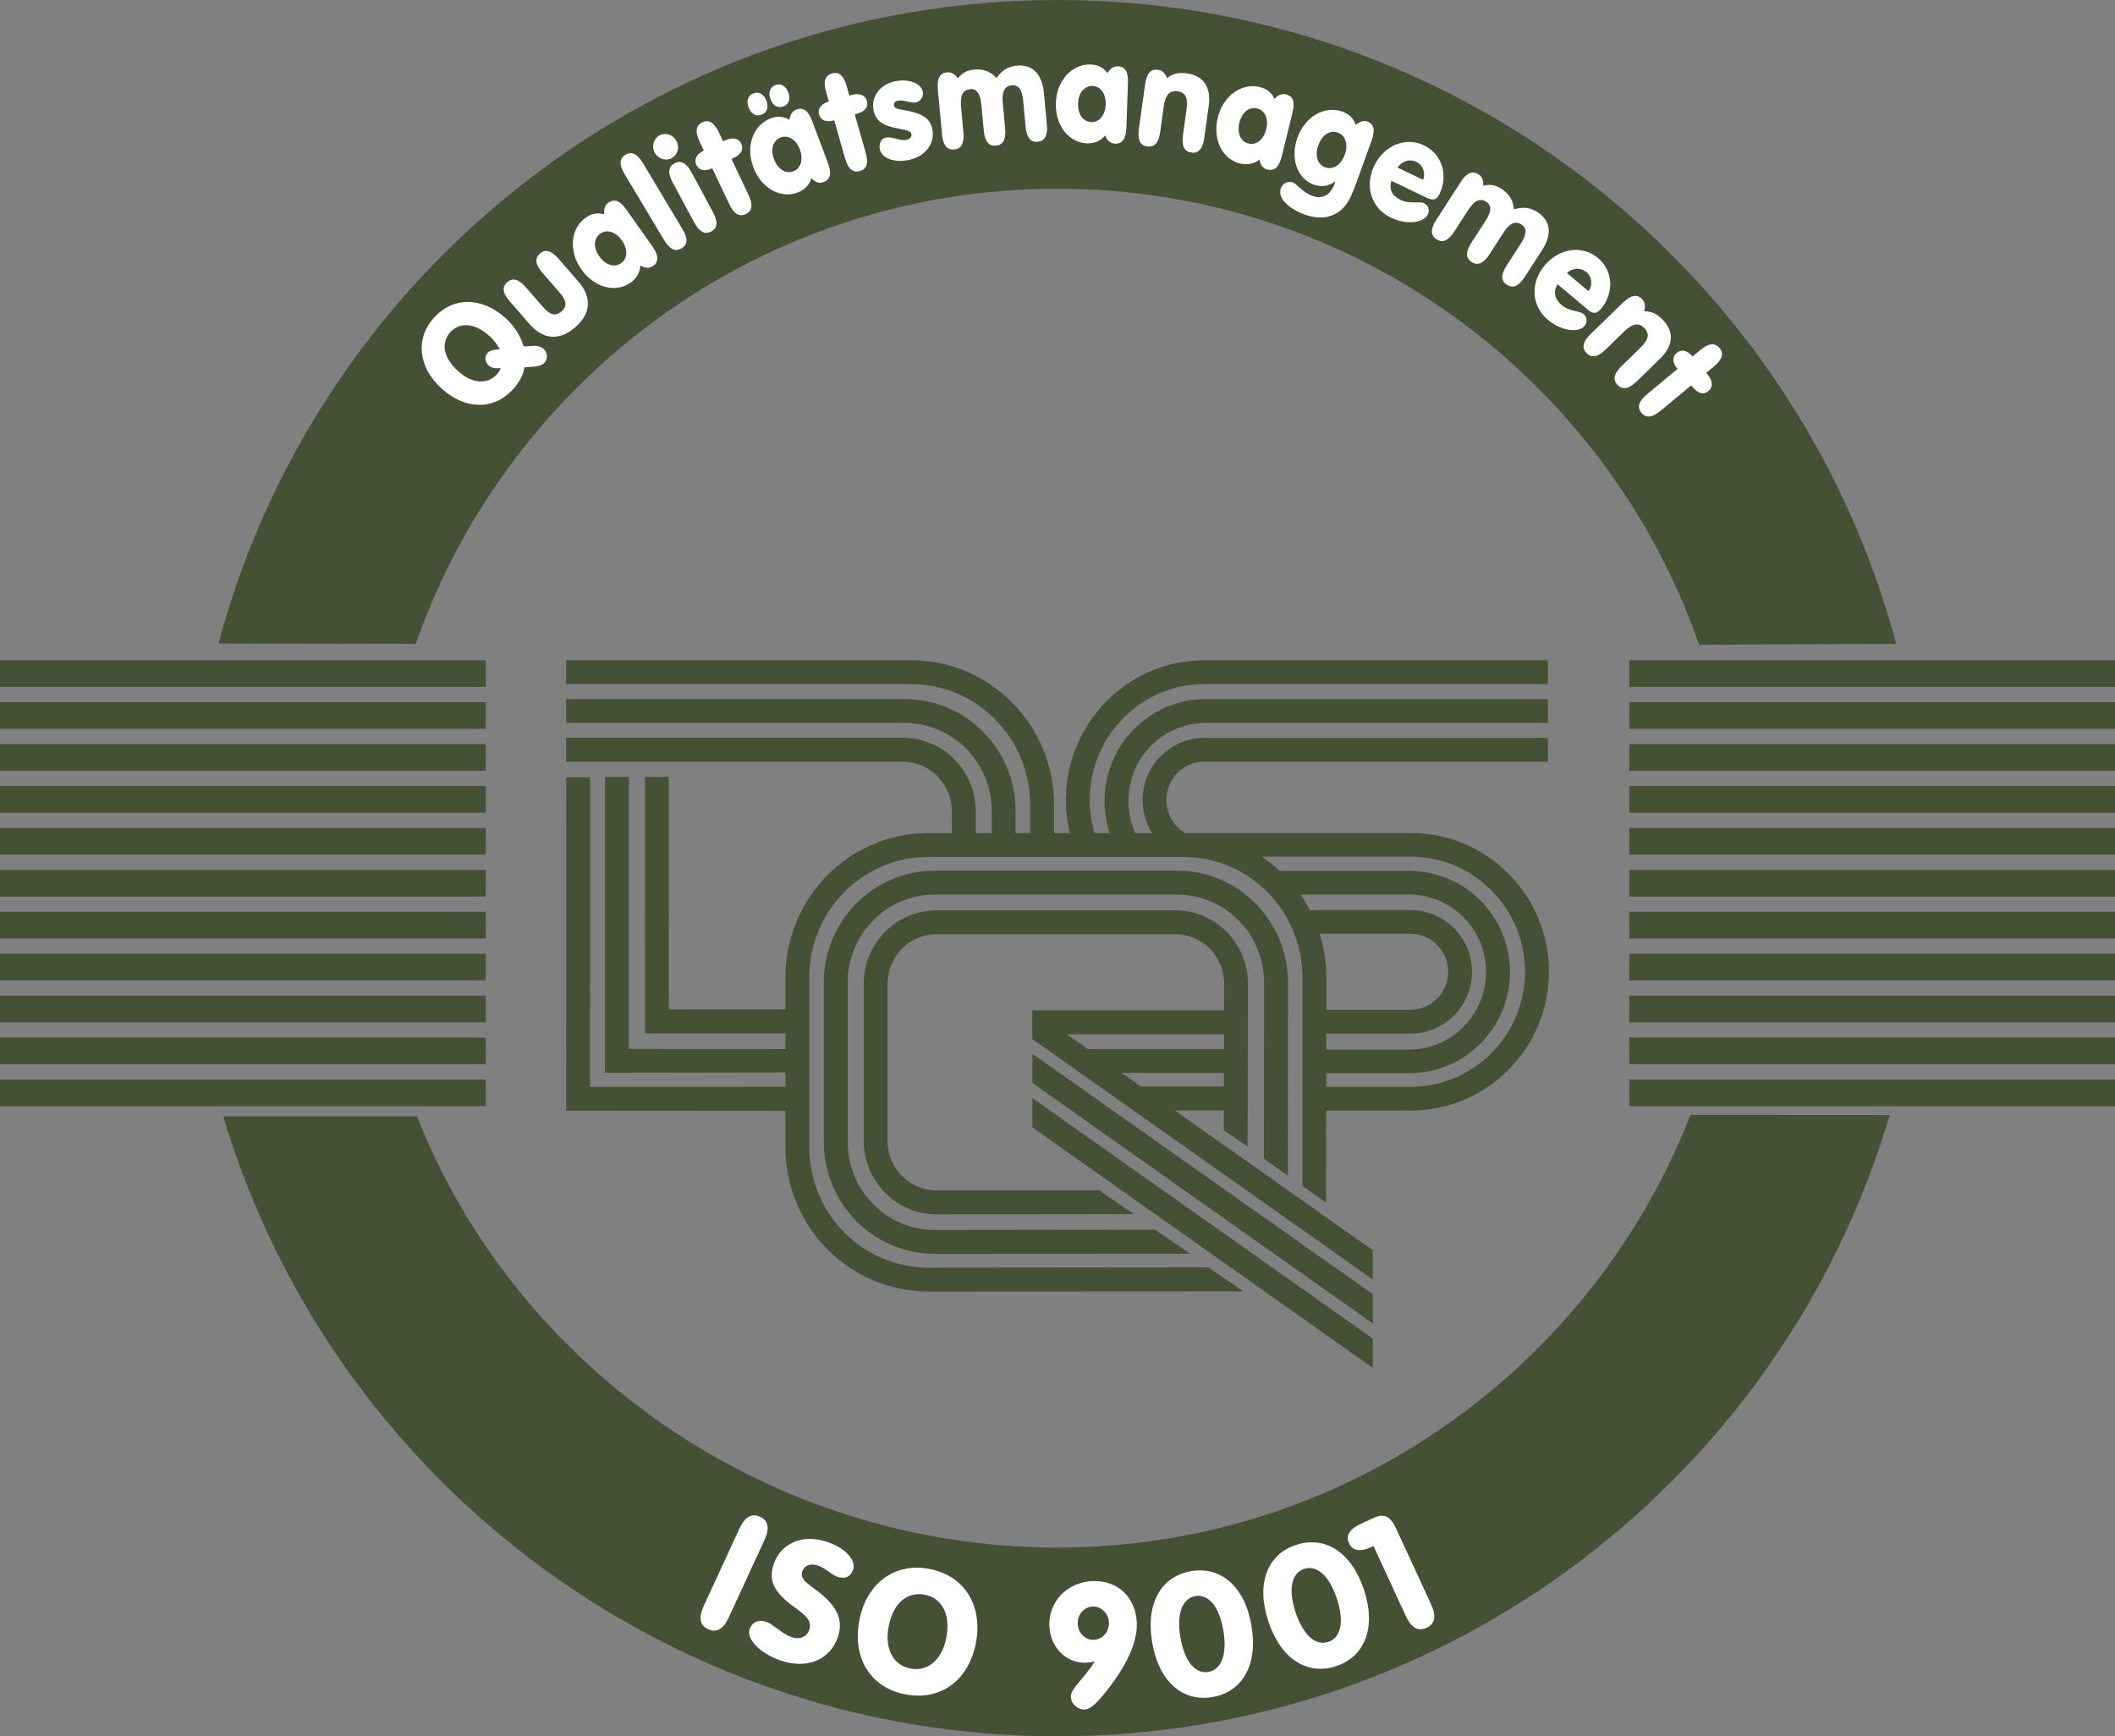<?xml version="1.0" encoding="UTF-8"?>
<svg xmlns="http://www.w3.org/2000/svg" id="Ebene_2" data-name="Ebene 2" viewBox="0 0 1165.11 956.47">
  <rect x="0" y="0" width="1165.11" height="956.47" fill="#808080" stroke="none"/>
  <defs>
    <style>
      .cls-1 {
        fill: #fff;
      }

      .cls-2 {
        fill: #455134;
      }
    </style>
  </defs>
  <g id="Ebene_1-2" data-name="Ebene 1">
    <g>
      <g>
        <g>
          <path class="cls-2" d="M229.77,615.04c54.63,139.04,194.23,237.47,352.65,237.47s294.4-98.83,348.8-238.31l109.81.07c-58.6,197.85-241.76,342.2-458.62,342.2s-400.51-144.02-459.39-341.43h106.73Z"></path>
          <path class="cls-2" d="M229.04,354.66c51.05-145.98,189.99-250.7,353.39-250.7s302.67,104.95,353.56,251.19l108.57-.48C990.07,150.44,803.83,0,582.42,0S174.91,150.34,120.36,354.46l108.67.2"></path>
        </g>
        <g>
          <g>
            <rect class="cls-2" x="897.52" y="363.72" width="267.59" height="14.69"></rect>
            <rect class="cls-2" x="897.52" y="386.81" width="267.59" height="14.7"></rect>
            <rect class="cls-2" x="897.52" y="409.91" width="267.59" height="14.69"></rect>
            <rect class="cls-2" x="897.52" y="433.01" width="267.59" height="14.69"></rect>
            <rect class="cls-2" x="897.52" y="456.1" width="267.59" height="14.69"></rect>
            <rect class="cls-2" x="897.52" y="479.19" width="267.59" height="14.7"></rect>
            <rect class="cls-2" x="897.52" y="502.29" width="267.59" height="14.69"></rect>
            <rect class="cls-2" x="897.52" y="525.39" width="267.59" height="14.69"></rect>
            <rect class="cls-2" x="897.52" y="548.49" width="267.59" height="14.69"></rect>
            <rect class="cls-2" x="897.52" y="571.58" width="267.59" height="14.7"></rect>
            <rect class="cls-2" x="897.52" y="594.68" width="267.59" height="14.69"></rect>
          </g>
          <g>
            <rect class="cls-2" y="363.72" width="267.6" height="14.69"></rect>
            <rect class="cls-2" y="386.81" width="267.6" height="14.7"></rect>
            <rect class="cls-2" y="409.91" width="267.6" height="14.69"></rect>
            <rect class="cls-2" y="433.01" width="267.6" height="14.69"></rect>
            <rect class="cls-2" y="456.1" width="267.6" height="14.69"></rect>
            <rect class="cls-2" y="479.19" width="267.6" height="14.7"></rect>
            <rect class="cls-2" y="502.29" width="267.6" height="14.69"></rect>
            <rect class="cls-2" y="525.39" width="267.6" height="14.69"></rect>
            <rect class="cls-2" y="548.49" width="267.6" height="14.69"></rect>
            <rect class="cls-2" y="571.58" width="267.6" height="14.7"></rect>
            <rect class="cls-2" y="594.68" width="267.6" height="14.69"></rect>
          </g>
        </g>
        <polygon class="cls-2" points="756.23 753.51 756.23 737.4 568.73 604.92 568.73 621.03 756.23 753.51"></polygon>
        <path class="cls-2" d="M655.61,690.64l-19.25-13.21-121.48.14c-26.39,0-47.9-21.67-47.9-48.55v-87.69c0-26.85,21.51-48.52,47.9-48.52h133.6c26.33,0,47.88,21.67,47.88,48.52l-.12,96.94,13.22,9.44.06-106.39c0-33.99-27.29-61.69-61.04-61.69h-133.6c-33.8,0-61.06,27.7-61.06,61.69v87.69c0,34.01,27.26,61.7,61.06,61.7l140.73-.08Z"></path>
        <polygon class="cls-2" points="756.23 729.04 756.23 712.93 568.73 580.5 568.73 596.59 756.23 729.04"></polygon>
        <path class="cls-2" d="M674.31,556.58l.06-14.63c0-15.17-12.14-27.32-26.93-27.32h-131.56c-14.8,0-26.93,12.15-26.93,27.32v86.5c0,15.15,12.13,27.31,26.93,27.31l89.62-.02,18.93,13.05-108.56.13c-22.21,0-40.07-18.2-40.07-40.47v-86.5c0-22.29,17.86-40.48,40.07-40.48h131.56c22.22,0,40.08,18.2,40.08,40.48l-.26,89.63-13.06-8.82.02-11.04h-27.03l109.02,76.97v16.12l-187.5-132.4v-15.85h.35l.03.02h105.2M674.27,591.01h-56.4l10.77,7.6v-.04h45.61l.02-7.56M674.29,569.75h-86.55l11.49,8.1h75.05v-8.1Z"></path>
        <path class="cls-2" d="M853.23,535.33c0,20.58-8.02,39.88-22.64,54.35-14.33,14.25-33.4,22.11-53.59,22.11h-46.42l-.06,50.62-13.06-9.13.04-114.77c0-36.77-29.42-66.44-65.59-66.44h-140.5c-36.15,0-65.6,29.67-65.6,66.44v93.37c0,36.75,29.45,66.43,65.6,66.43l154.32-.15,19.27,13.21-173.58.09c-43.58,0-78.74-35.7-78.74-79.58v-19.91l-114.22-.08-6.57-.02v-6.58l.03-177.12h13.17l-.04,170.56,107.63-.08v-7.85l-92.85.14h-6.58v-162.96h13.16v149.82l86.27.09v-8.64l-70.81.02h-6.58v-6.56l-.05-134.73,13.14-.02.05,128.15,64.25-.04v-17.56c0-43.89,35.17-79.6,78.74-79.6h12.91v-11.97c0-7.37-2.84-14.28-8.02-19.45-5.07-5.07-11.76-7.86-18.91-7.86h-185.52v-13.16h185.52c10.65,0,20.65,4.17,28.21,11.71,7.65,7.66,11.88,17.89,11.88,28.76v11.97h8.82v-12.13c0-13.1-5.07-25.35-14.25-34.55-9.01-9.01-20.97-13.97-33.63-13.97h-186.55v-13.16h186.55c16.18,0,31.42,6.33,42.92,17.83,11.69,11.68,18.11,27.26,18.11,43.85v12.13h8.01v-15.58c0-17.92-6.95-34.73-19.52-47.3-12.34-12.36-28.72-19.15-46.09-19.15h-189.99v-13.16h190c20.87,0,40.55,8.17,55.39,23.02,15.08,15.06,23.38,35.15,23.38,56.6v15.58h8.68c-1.41-5.91-2.15-11.97-2.15-18.13,0-42.49,34.19-77.07,76.21-77.07h189.31v13.16h-189.31c-16.67,0-32.41,6.54-44.28,18.42-12.12,12.1-18.79,28.25-18.79,45.48,0,6.2.92,12.25,2.64,18.13h8.32c-1.83-5.68-2.79-11.62-2.79-17.62,0-30.99,24.95-56.2,55.6-56.2h188.62v13.16h-188.62c-11.23,0-21.81,4.41-29.81,12.4-8.16,8.15-12.63,19.03-12.63,30.64,0,6.07,1.28,12.11,3.72,17.62h9.2c-3.31-5.35-5.14-11.61-5.14-18.11,0-18.92,15.23-34.3,33.95-34.3h189.33v13.13h-189.33c-5.5,0-10.7,2.17-14.6,6.07-4.02,4.02-6.21,9.36-6.21,15.09,0,7.42,3.88,14.26,10.11,18.08h124.36c20.18,0,39.25,7.85,53.59,22.1,14.62,14.47,22.64,33.77,22.64,54.35M721.57,501.36h55.4c9.01,0,17.5,3.51,23.92,9.85,6.46,6.42,10.03,15.02,10.03,24.16s-3.57,17.73-10.03,24.16c-6.42,6.35-14.9,9.85-23.92,9.85h-46.34v8.8h45.57c23.43,0,42.44-19.15,42.44-42.71,0-11.49-4.47-22.3-12.61-30.38-8.02-7.94-18.58-12.3-29.83-12.3h-59.82c1.9,2.74,3.63,5.59,5.2,8.57M730.66,538.51l-.02,17.83h46.32c11.47,0,20.81-9.42,20.81-20.98,0-5.68-2.19-10.95-6.21-14.94-3.92-3.89-9.12-6.02-14.6-6.02h-49.99c2.4,7.61,3.7,15.71,3.7,24.1M840.09,535.33c0-17.09-6.68-33.11-18.76-45.12-11.88-11.8-27.64-18.29-44.32-18.29h-81.97c3.55,2.36,6.91,4.95,10.03,7.83h71.13c14.74,0,28.65,5.73,39.11,16.11,10.64,10.55,16.49,24.65,16.49,39.62s-5.85,29.07-16.49,39.62c-10.46,10.39-24.37,16.13-39.11,16.13h-45.59l-.02,7.5h46.42c34.8,0,63.09-28.45,63.09-63.4Z"></path>
      </g>
      <g>
        <path class="cls-1" d="M390.12,897.5c-4.68-2.16-5.39-6.41-2.38-12.95l19.56-42.4c3.02-6.55,6.72-8.76,11.39-6.6,4.68,2.15,5.39,6.4,2.38,12.95l-19.56,42.4c-3.02,6.54-6.72,8.75-11.39,6.6Z"></path>
        <path class="cls-1" d="M429.73,914.61c-11.75-4.11-18.59-12.05-16.81-17.18,1.33-3.8,4.9-5.52,9.33-3.98,3.8,1.33,7.81,6.3,14.18,8.52,3.98,1.39,8.02-.27,9.33-3.98,1.76-5.04-1.84-8.08-7.94-12.49-10.84-7.85-14.95-14.24-11.53-24.05,3.95-11.31,15.87-16.77,29.74-11.92,10.43,3.65,15.66,10.23,13.9,15.26-1.29,3.72-4.42,5.3-8.58,3.85-3.44-1.2-6.65-4.8-10.45-6.12-4.42-1.54-7.78-.14-8.87,2.96-1.57,4.5,2.49,6.52,8.81,11.4,10.31,7.97,13.96,15.68,10.66,25.13-4.26,12.2-16.75,17.85-31.77,12.61Z"></path>
        <path class="cls-1" d="M511.98,864.29c19.03,3.6,29.57,19.88,25.65,40.65-3.91,20.69-19.4,32.13-38.71,28.49-19.31-3.65-29.47-19.95-25.56-40.64,3.93-20.78,19.59-32.11,38.62-28.51ZM501.61,919.19c9.38,1.77,17.37-4.72,19.71-17.13,2.45-12.96-2.54-21.81-12.01-23.6-9.47-1.79-17.35,4.62-19.8,17.59-2.35,12.41,2.72,21.37,12.1,23.14Z"></path>
        <path class="cls-1" d="M598.24,915.94c-11.04.38-19.77-8.59-20.17-20.37-.45-13.28,9.76-24.11,24.07-24.6,13.56-.46,23.62,9.02,24.1,23.14.33,9.45-4.42,21.12-14.36,34.38-6.36,8.45-10.6,13.1-14.44,13.22-3.84.14-7.41-3.12-7.54-6.86-.16-4.77,6.61-9.22,13.19-19.55-2.24.35-3.82.6-4.85.63ZM601.96,885.01c-4.67.16-8.46,4.32-8.29,9.46.18,5.24,4.25,9.03,8.92,8.87,4.68-.16,8.47-4.31,8.29-9.46-.18-5.14-4.25-9.03-8.92-8.87Z"></path>
        <path class="cls-1" d="M656.08,865.53c16.32-2.79,29.6,8.21,33.32,29.98,3.73,21.76-5.12,36.56-21.43,39.35-16.32,2.8-29.5-8.23-33.24-29.98-3.73-21.76,5.03-36.54,21.35-39.34ZM650.29,902.11c2.31,13.46,8.29,20.12,15.39,18.91,7.1-1.22,10.52-9.49,8.21-22.95-2.31-13.46-8.36-20.01-15.37-18.82-7.01,1.2-10.54,9.4-8.23,22.86Z"></path>
        <path class="cls-1" d="M713.94,851.07c15.72-5.21,30.5,3.69,37.43,24.65,6.94,20.96.41,36.92-15.32,42.13-15.72,5.2-30.4-3.73-37.35-24.69-6.93-20.96-.48-36.89,15.23-42.1ZM713.69,888.1c4.3,12.96,11.21,18.66,18.05,16.39,6.84-2.26,8.99-10.95,4.69-23.92-4.3-12.96-11.26-18.54-18.02-16.31-6.75,2.24-9.02,10.87-4.72,23.84Z"></path>
        <path class="cls-1" d="M785.88,896.72c-4.76,2.19-8.46-.02-11.48-6.56l-17.76-38.5-1.28.59c-6.03,2.79-10.28,2.06-12.2-2.1-2-4.34.29-7.87,6.83-10.88l6.89-3.17c5.78-2.66,9.19-.63,12.32,6.17l19.13,41.47c3.02,6.54,2.3,10.79-2.45,12.98Z"></path>
      </g>
      <g>
        <path class="cls-1" d="M282.62,214.41c-10.58,11.66-26.31,11.44-39.32-.37-13.07-11.86-14.59-27.62-4.17-39.11,10.43-11.49,26.3-11.55,39.37.31,4.97,4.52,8.32,9.89,9.97,15.63l5.18-.36c2.26-.17,4.48.53,5.81,1.73,2.2,1.99,2.44,5.45.57,7.51-1.11,1.22-3,2.03-5.48,2.21l-5.61.37c-.72,4.4-2.84,8.25-6.32,12.08ZM269.25,201.37c-2.2-1.99-2.46-4.97-.69-6.91,1.36-1.5,3.5-1.88,6.8-2.03-1.49-2.77-3.34-5.15-5.65-7.25-8.15-7.4-16.48-7.88-21.67-2.16-5.19,5.72-3.91,13.96,4.24,21.36,7.81,7.09,16.19,7.61,21.48,1.78.9-1,1.54-2.04,2.04-3.41-3.01.3-4.92.08-6.54-1.39Z"></path>
        <path class="cls-1" d="M280.82,166.02c-3.95-4.54-4.43-7.95-1.39-10.6,3-2.61,6.31-1.66,10.26,2.87l9.13,10.49c3.79,4.36,6.86,5.94,10.48,2.78,3.62-3.15,2.47-6.4-1.32-10.76l-9.13-10.49c-3.95-4.53-4.43-7.95-1.39-10.6,3.05-2.66,6.31-1.66,10.26,2.87l10.77,12.37c7.75,8.89,7.05,17.79-1.6,25.32-8.65,7.53-17.55,7.01-25.3-1.89l-10.77-12.36Z"></path>
        <path class="cls-1" d="M347.37,155.72c-7.9,5.58-19.73,3.14-27.16-7.39-7.21-10.21-5.79-22.6,2.42-28.4,3.3-2.33,6.56-2.92,10.24-1.88-.34-2.82.38-5.05,2.33-6.43,3.3-2.33,6.44-1.02,9.91,3.9l14.3,20.22c3.47,4.91,3.65,8.42.41,10.71-2.14,1.51-4.32,1.43-7.07-.26-.2,3.87-2.07,7.21-5.38,9.54ZM342.16,144.97c3.55-2.51,3.88-7.62.37-12.6-3.47-4.91-8.38-6.13-11.87-3.67-3.49,2.47-4.08,7.48-.56,12.45,3.61,5.1,8.51,6.33,12.06,3.81Z"></path>
        <path class="cls-1" d="M344.58,85.23c3.41-2.05,6.54-.46,9.63,4.69l21.67,36.17c3.09,5.16,3.07,8.63-.4,10.71-3.47,2.08-6.6.5-9.69-4.65l-21.67-36.17c-3.1-5.16-3.01-8.67.46-10.75Z"></path>
        <path class="cls-1" d="M363.3,74.58c3.3-1.78,7.46-.38,9.31,3.05,1.89,3.51.73,7.68-2.57,9.46-3.36,1.81-7.48.49-9.38-3.02-1.85-3.43-.67-7.71,2.63-9.49ZM391.84,127.51c-3.56,1.92-6.62.2-9.47-5.1l-11.75-21.79c-2.85-5.29-2.57-8.73.99-10.65,3.5-1.88,6.52-.23,9.38,5.06l11.74,21.79c2.86,5.29,2.68,8.76-.88,10.68Z"></path>
        <path class="cls-1" d="M391.92,92.82c-3.79,1.8-6.93.95-8.3-1.94-1.44-3.03-.07-5.75,4.09-7.98l-2.31-4.87c-2.57-5.43-2.15-8.92,1.51-10.65,3.59-1.7,6.55.18,9.13,5.61l2.31,4.87.95-.45c4.27-2.02,7.61-1.27,9.05,1.77,1.47,3.1.04,5.86-4.5,8l-.88.42,9.33,19.69c2.57,5.43,2.22,8.88-1.44,10.61-3.65,1.73-6.62-.15-9.19-5.58l-9.33-19.69-.4.19Z"></path>
        <path class="cls-1" d="M419.49,63.19c-3.01,1.13-5.76-.42-7.11-4-1.35-3.58-.33-6.63,2.69-7.76,3.01-1.13,5.76.42,7.14,4.07,1.37,3.66.3,6.56-2.72,7.69ZM439.38,106.08c-9.05,3.41-19.88-1.95-24.41-14-4.39-11.69.12-23.31,9.53-26.85,3.79-1.43,7.09-1.17,10.38.76.39-2.82,1.64-4.79,3.89-5.64,3.79-1.43,6.49.65,8.61,6.27l8.71,23.16c2.12,5.63,1.41,9.06-2.31,10.46-2.46.92-4.54.29-6.77-2.04-1.18,3.7-3.83,6.45-7.62,7.88ZM431.56,58.64c-3.02,1.13-5.76-.42-7.11-4-1.34-3.58-.33-6.63,2.68-7.76,3.02-1.13,5.76.42,7.14,4.07,1.37,3.66.3,6.56-2.72,7.69ZM437.06,94.36c4.07-1.53,5.68-6.4,3.54-12.09-2.12-5.63-6.55-8.04-10.55-6.54-4,1.5-5.84,6.2-3.69,11.9,2.19,5.85,6.63,8.27,10.7,6.73Z"></path>
        <path class="cls-1" d="M459.11,66.38c-4.04,1.15-7-.2-7.88-3.28-.92-3.23.87-5.69,5.35-7.21l-1.48-5.18c-1.65-5.78-.66-9.15,3.23-10.26,3.82-1.09,6.44,1.25,8.09,7.03l1.48,5.18,1.01-.29c4.54-1.29,7.72,0,8.65,3.22.94,3.3-.92,5.78-5.75,7.16l-.94.27,5.99,20.95c1.64,5.78.73,9.13-3.16,10.24-3.89,1.11-6.51-1.23-8.16-7.01l-5.98-20.95-.44.12Z"></path>
        <path class="cls-1" d="M484.67,82.16c-.65-3.05.83-5.84,3.26-6.35,3.6-.76,7.86,2.01,11.46,1.25,1.98-.42,2.99-1.83,2.71-3.13-.41-1.91-2.69-2.22-7.25-3.1-7.76-1.55-12.25-3.56-13.6-9.98-1.52-7.18,3.13-14.23,11.71-16.04,8.07-1.71,14.46,1.34,15.35,5.54.6,2.83-1.07,5.49-3.71,6.05-2.79.59-6.77-1.6-9.93-.94-1.69.35-2.45,1.47-2.21,2.62.48,2.29,3.74,2.08,9.05,3.28,7.02,1.63,10.92,4.16,12.08,9.66,1.61,7.64-3.49,15.1-12.73,17.05-8.57,1.82-15.16-1.02-16.19-5.91Z"></path>
        <path class="cls-1" d="M516.64,49.28c-.56-5.99,1.04-9.04,5.07-9.41,2.31-.21,4.3.85,5.96,3.37,2.2-3.03,5.07-4.55,9.02-4.91,5.08-.47,9.14,1.11,12.25,4.67,3.2-4.45,6.48-6.4,11.33-6.85,8.13-.75,13.8,4.29,14.78,14.87l1.63,17.58c.55,5.99-1.04,9.12-5.06,9.49-4.03.37-6.1-2.42-6.65-8.41l-1.28-13.84c-.58-6.22-2.43-9.19-6.24-8.84-4.25.39-5.6,3.66-5.04,9.72l1.29,14c.56,5.99-1.04,9.12-5.06,9.49-4.03.37-6.17-2.41-6.72-8.4l-1.28-13.84c-.58-6.22-2.36-9.19-6.17-8.84-4.25.39-5.61,3.66-5.05,9.72l1.29,14c.55,5.99-1.04,9.12-5.06,9.49s-6.17-2.41-6.73-8.4l-2.28-24.66Z"></path>
        <path class="cls-1" d="M598.81,78.97c-9.67-.34-17.6-9.45-17.15-22.32.44-12.48,9.09-21.48,19.13-21.12,4.05.14,7,1.65,9.29,4.7,1.45-2.45,3.36-3.79,5.76-3.7,4.04.14,5.74,3.09,5.53,9.1l-.88,24.73c-.22,6.01-2.19,8.91-6.17,8.77-2.63-.09-4.3-1.48-5.47-4.49-2.5,2.96-6.01,4.47-10.06,4.33ZM601.18,67.26c4.34.15,7.71-3.71,7.92-9.8.21-6.01-2.96-9.95-7.23-10.1-4.27-.15-7.78,3.48-7.99,9.56-.23,6.24,2.94,10.18,7.29,10.33Z"></path>
        <path class="cls-1" d="M630.81,46.45c.82-5.96,3.07-8.56,7.09-8,2.3.32,3.98,1.81,5.04,4.64,3-2.58,6.36-3.3,10.88-2.67,9.14,1.27,13.49,7.46,12.03,18.06l-2.43,17.48c-.83,5.96-3.09,8.64-7.1,8.08-4.02-.55-5.46-3.75-4.63-9.7l1.91-13.77c.88-6.42-.25-9.65-5.01-10.31-4.46-.62-6.67,2.31-7.52,8.42l-1.93,13.92c-.83,5.96-3.09,8.64-7.11,8.08-4.01-.55-5.46-3.75-4.63-9.7l3.41-24.52Z"></path>
        <path class="cls-1" d="M683.08,90.06c-9.39-2.31-15.29-12.85-12.2-25.36,2.99-12.13,13.29-19.17,23.05-16.76,3.93.97,6.51,3.05,8.13,6.51,1.91-2.1,4.06-3.02,6.4-2.45,3.93.97,4.99,4.2,3.55,10.04l-5.92,24.04c-1.45,5.84-3.97,8.27-7.83,7.32-2.54-.63-3.9-2.33-4.43-5.52-3.06,2.38-6.8,3.15-10.74,2.18ZM687.8,79.08c4.22,1.04,8.3-2.06,9.76-7.97,1.44-5.84-.85-10.34-5-11.36-4.15-1.02-8.32,1.81-9.78,7.72-1.49,6.07.8,10.57,5.02,11.61Z"></path>
        <path class="cls-1" d="M723.58,101.65c-8.74-3.16-13.05-14.18-8.81-25.93,4.25-11.75,15.23-17.66,24.68-14.25,3.81,1.37,6.15,3.72,7.39,7.32,2.14-1.97,4.57-2.5,6.26-1.89,3.81,1.37,4.58,4.73,2.54,10.38l-8.41,23.28c-2.52,6.98-4.85,12.11-8.39,15.07-5.28,4.48-12.15,5.4-20.05,2.56-10.16-3.67-14.88-9.77-13.24-14.33,1.06-2.94,3.88-4.33,6.62-3.34,2.75.99,4.95,5.27,10.81,7.39,5.43,1.96,9.91-.32,12.2-6.63.16-.44.25-.91.43-1.42-3.69,2.74-7.67,3.38-12.03,1.8ZM730.02,92.19c4.16,1.5,8.71-1.17,10.83-7.04,2.1-5.8.18-10.65-3.91-12.12-4.09-1.48-8.58,1.05-10.68,6.85-2.15,5.94-.4,10.81,3.76,12.31Z"></path>
        <path class="cls-1" d="M771.39,110.09c5.34,2.56,10.52.62,12.95,1.79,2.57,1.23,3.41,3.8,2.2,6.34-2.1,4.37-11.23,6.05-20.49,1.6-10.49-5.03-14.47-17.16-9.03-28.48,5.44-11.33,17.24-16.15,27.46-11.25,10.2,4.9,13.32,16.78,8.55,26.7-1.82,3.8-3.86,3.69-7.44,1.97l-19.07-9.15c-1.52,4.38.27,8.27,4.87,10.47ZM783.93,99.05c1.59-4-.14-8.2-3.72-9.92-3.58-1.72-7.64-.55-10.34,3.18l14.06,6.74Z"></path>
        <path class="cls-1" d="M804.66,100.27c3.27-5.05,6.41-6.45,9.81-4.25,1.95,1.26,2.84,3.33,2.6,6.33,3.6-1.02,6.8-.44,10.14,1.72,4.28,2.77,6.49,6.52,6.74,11.24,5.27-1.52,9.06-1.02,13.15,1.62,6.86,4.43,8.2,11.9,2.43,20.81l-9.58,14.81c-3.27,5.05-6.45,6.52-9.85,4.32-3.4-2.2-3.3-5.66-.04-10.71l7.55-11.66c3.4-5.24,3.76-8.72.55-10.79-3.59-2.32-6.67-.6-9.97,4.52l-7.63,11.8c-3.27,5.05-6.45,6.52-9.85,4.32-3.4-2.2-3.36-5.71-.09-10.75l7.55-11.66c3.39-5.24,3.83-8.68.61-10.76-3.59-2.32-6.66-.6-9.97,4.52l-7.63,11.8c-3.27,5.05-6.44,6.52-9.85,4.32-3.4-2.2-3.36-5.71-.09-10.75l13.42-20.78Z"></path>
        <path class="cls-1" d="M860.17,167.97c4.54,3.81,10.02,3.22,12.09,4.96,2.17,1.83,2.36,4.53.55,6.68-3.12,3.71-12.37,3.07-20.23-3.54-8.89-7.48-9.74-20.22-1.65-29.84,8.09-9.62,20.71-11.36,29.38-4.07,8.66,7.28,8.72,19.56,1.63,27.99-2.71,3.23-4.65,2.62-7.69.06l-16.19-13.6c-2.56,3.86-1.78,8.08,2.12,11.36ZM875.06,160.39c2.53-3.48,1.91-7.98-1.13-10.53-3.04-2.56-7.27-2.43-10.81.51l11.94,10.03Z"></path>
        <path class="cls-1" d="M894.06,166.73c4.31-4.19,7.69-4.86,10.52-1.96,1.62,1.66,2.03,3.88,1.12,6.75,3.96-.18,7.05,1.31,10.23,4.59,6.43,6.61,6.07,14.18-1.61,21.64l-12.66,12.31c-4.31,4.19-7.75,4.92-10.57,2.01-2.82-2.9-2.01-6.31,2.31-10.51l9.97-9.69c4.65-4.52,5.73-7.77,2.38-11.21-3.14-3.23-6.7-2.28-11.12,2.02l-10.07,9.8c-4.32,4.19-7.76,4.92-10.58,2.01-2.82-2.9-2-6.32,2.31-10.51l17.76-17.26Z"></path>
        <path class="cls-1" d="M923.85,202.89c-2.68-3.23-2.63-6.48-.18-8.52,2.59-2.14,5.57-1.49,8.76,1.99l4.14-3.44c4.62-3.84,8.11-4.29,10.69-1.18,2.54,3.06,1.45,6.4-3.18,10.23l-4.14,3.44.67.81c3.02,3.63,3.12,7.06.53,9.2-2.64,2.19-5.66,1.49-8.87-2.38l-.62-.75-16.76,13.91c-4.63,3.84-8.06,4.35-10.65,1.23-2.59-3.12-1.5-6.45,3.13-10.29l16.76-13.91-.3-.35Z"></path>
      </g>
    </g>
  </g>
</svg>
